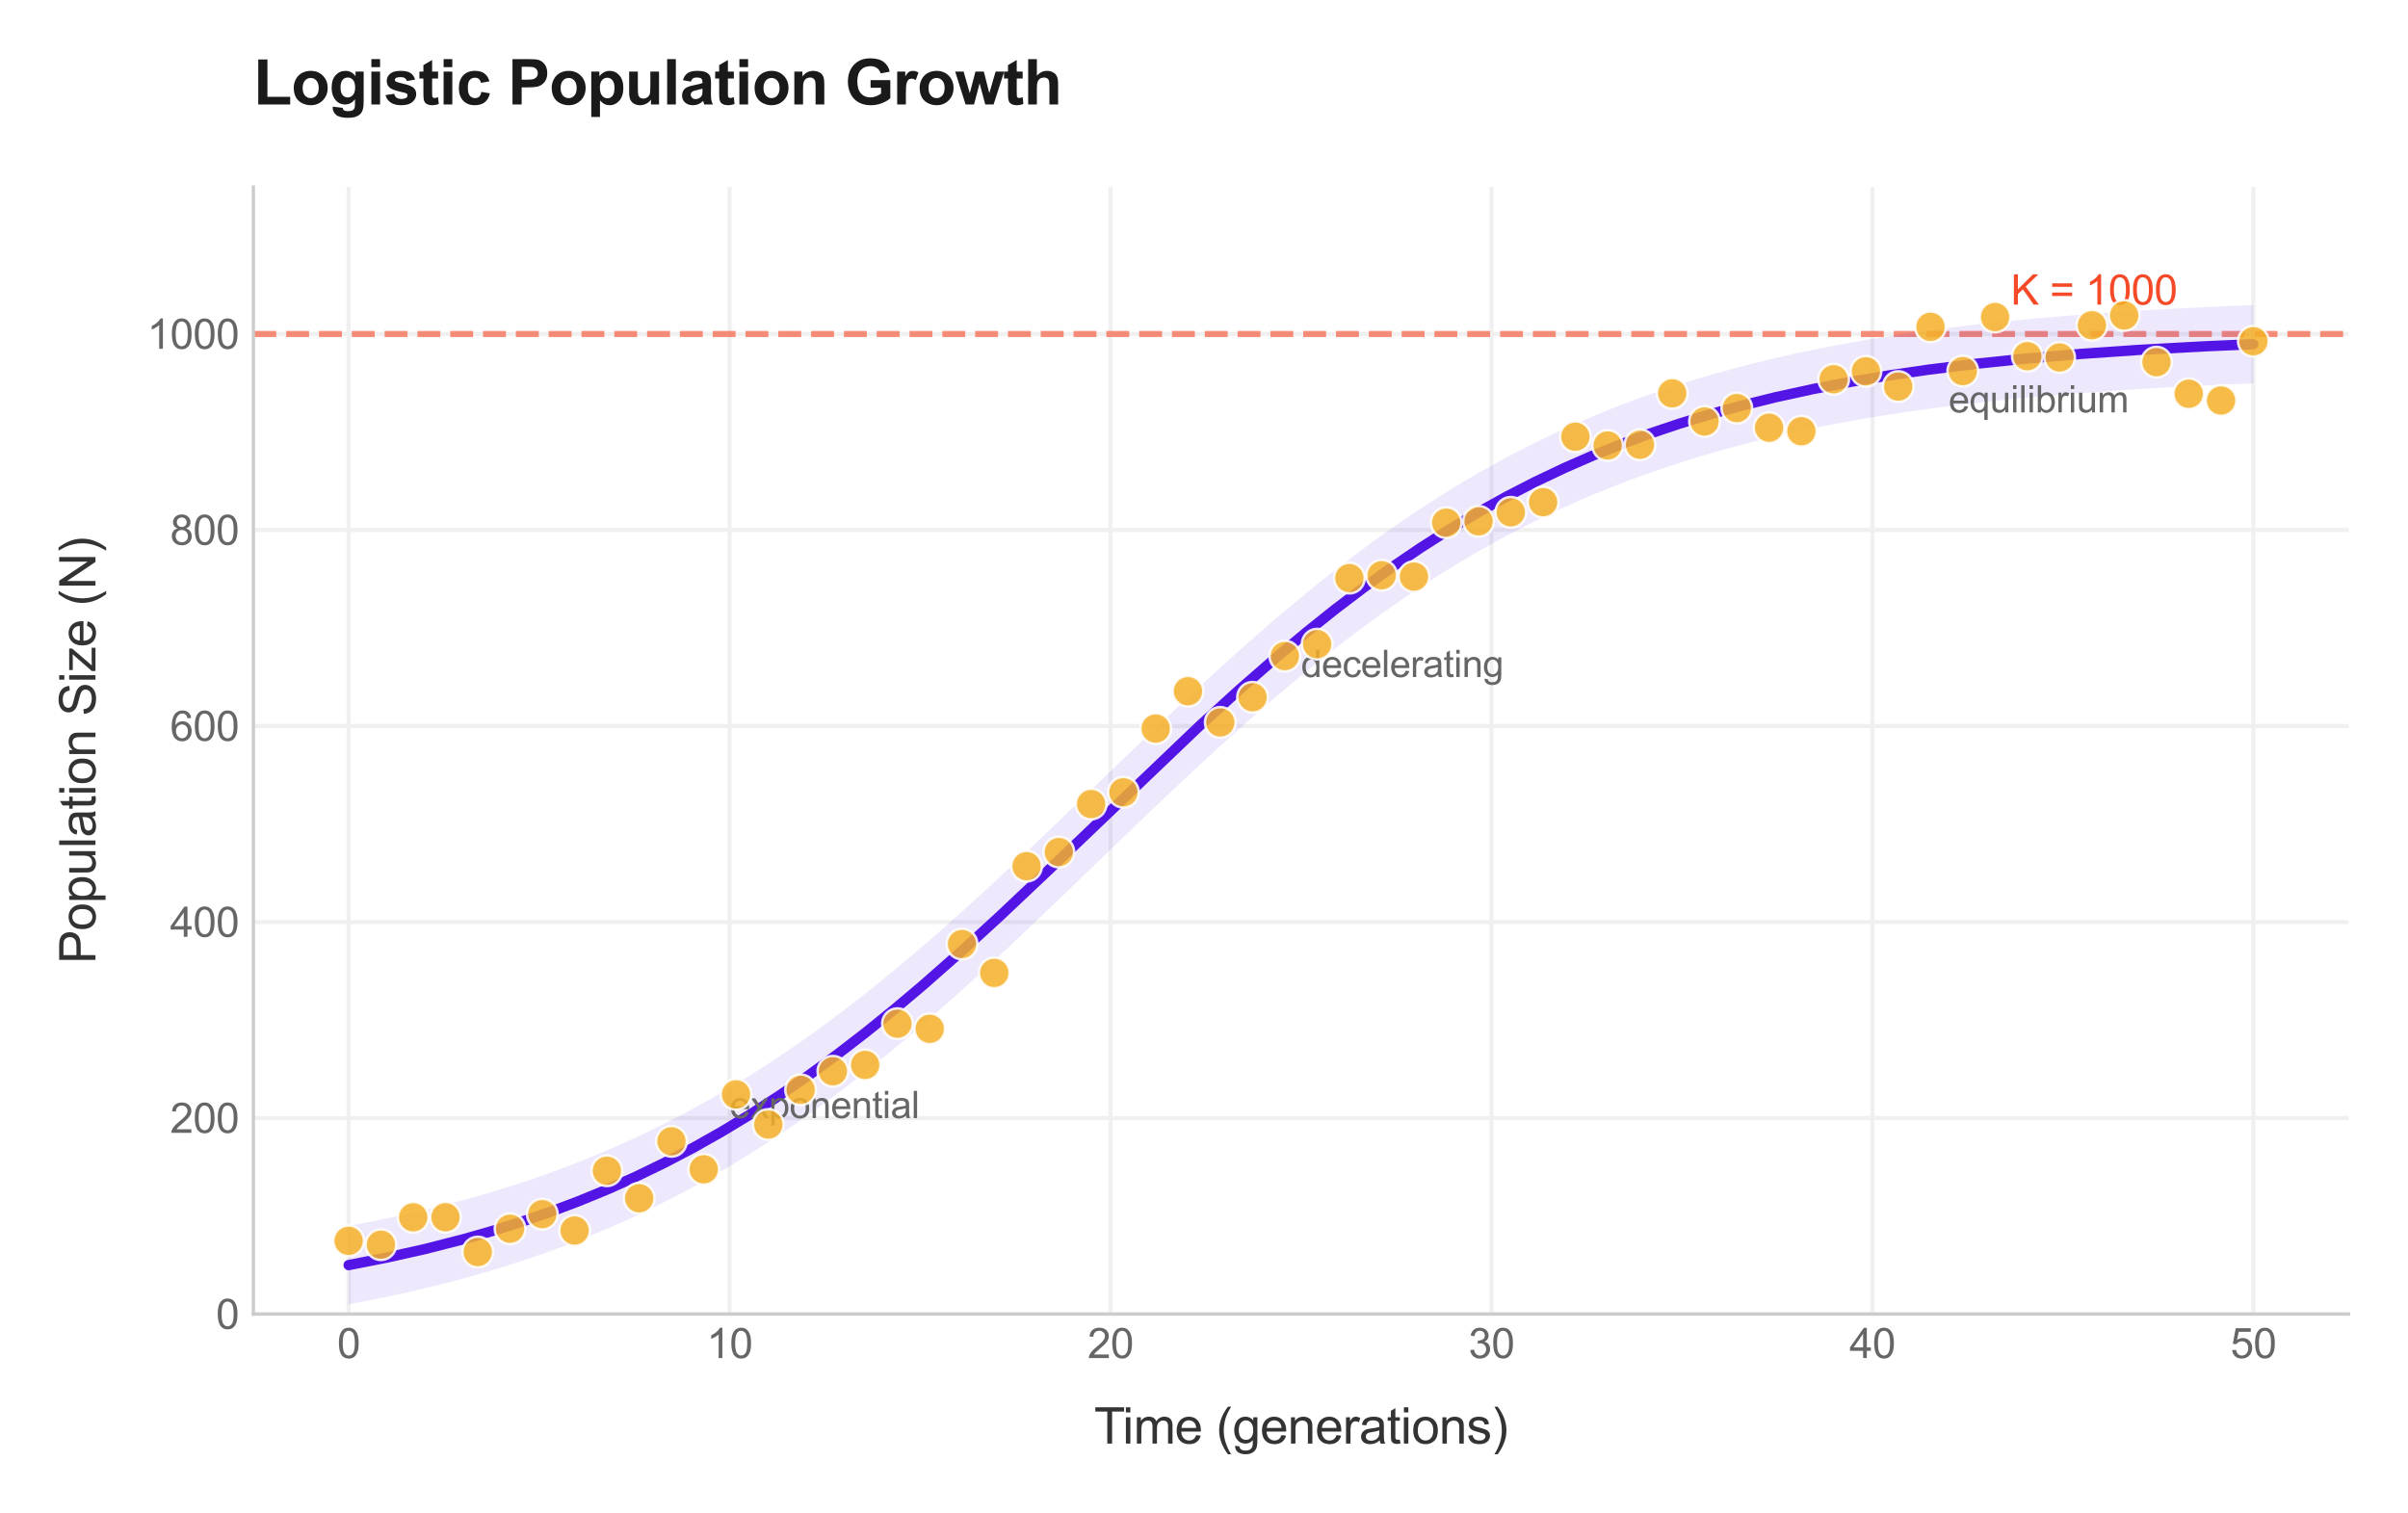 <?xml version="1.0" encoding="utf-8" standalone="no"?>
<!DOCTYPE svg PUBLIC "-//W3C//DTD SVG 1.1//EN"
  "http://www.w3.org/Graphics/SVG/1.1/DTD/svg11.dtd">
<svg xmlns:xlink="http://www.w3.org/1999/xlink" viewBox="0 0 583.529 366.79" xmlns="http://www.w3.org/2000/svg" version="1.1">
 <defs>
  <style type="text/css">*{stroke-linejoin: round; stroke-linecap: butt}</style>
 </defs>
 <g id="figure_1">
  <g id="patch_1">
   <path d="M 0 366.79 
L 583.529 366.79 
L 583.529 0 
L 0 0 
z
" style="fill: #ffffff"/>
  </g>
  <g id="axes_1">
   <g id="patch_2">
    <path d="M 61.405 318.483 
L 569.129 318.483 
L 569.129 45.32 
L 61.405 45.32 
z
" style="fill: #ffffff"/>
   </g>
   <g id="matplotlib.axis_1">
    <g id="xtick_1">
     <g id="line2d_1">
      <path d="M 84.483 318.483 
L 84.483 45.32 
" clip-path="url(#p112a150889)" style="fill: none; stroke: #f0f0f0; stroke-linecap: round"/>
     </g>
     <g id="text_1">
      <!-- 0 -->
      <g style="fill: #666666" transform="translate(81.703 329.141) scale(0.1 -0.1)">
       <defs>
        <path id="ArialMT-30" d="M 266 2259 
Q 266 3072 433 3567 
Q 600 4063 929 4331 
Q 1259 4600 1759 4600 
Q 2128 4600 2406 4451 
Q 2684 4303 2865 4023 
Q 3047 3744 3150 3342 
Q 3253 2941 3253 2259 
Q 3253 1453 3087 958 
Q 2922 463 2592 192 
Q 2263 -78 1759 -78 
Q 1097 -78 719 397 
Q 266 969 266 2259 
z
M 844 2259 
Q 844 1131 1108 757 
Q 1372 384 1759 384 
Q 2147 384 2411 759 
Q 2675 1134 2675 2259 
Q 2675 3391 2411 3762 
Q 2147 4134 1753 4134 
Q 1366 4134 1134 3806 
Q 844 3388 844 2259 
z
" transform="scale(0.016)"/>
       </defs>
       <use xlink:href="#ArialMT-30"/>
      </g>
     </g>
    </g>
    <g id="xtick_2">
     <g id="line2d_2">
      <path d="M 176.797 318.483 
L 176.797 45.32 
" clip-path="url(#p112a150889)" style="fill: none; stroke: #f0f0f0; stroke-linecap: round"/>
     </g>
     <g id="text_2">
      <!-- 10 -->
      <g style="fill: #666666" transform="translate(171.236 329.141) scale(0.1 -0.1)">
       <defs>
        <path id="ArialMT-31" d="M 2384 0 
L 1822 0 
L 1822 3584 
Q 1619 3391 1289 3197 
Q 959 3003 697 2906 
L 697 3450 
Q 1169 3672 1522 3987 
Q 1875 4303 2022 4600 
L 2384 4600 
L 2384 0 
z
" transform="scale(0.016)"/>
       </defs>
       <use xlink:href="#ArialMT-31"/>
       <use xlink:href="#ArialMT-30" transform="translate(55.615 0)"/>
      </g>
     </g>
    </g>
    <g id="xtick_3">
     <g id="line2d_3">
      <path d="M 269.11 318.483 
L 269.11 45.32 
" clip-path="url(#p112a150889)" style="fill: none; stroke: #f0f0f0; stroke-linecap: round"/>
     </g>
     <g id="text_3">
      <!-- 20 -->
      <g style="fill: #666666" transform="translate(263.549 329.141) scale(0.1 -0.1)">
       <defs>
        <path id="ArialMT-32" d="M 3222 541 
L 3222 0 
L 194 0 
Q 188 203 259 391 
Q 375 700 629 1000 
Q 884 1300 1366 1694 
Q 2113 2306 2375 2664 
Q 2638 3022 2638 3341 
Q 2638 3675 2398 3904 
Q 2159 4134 1775 4134 
Q 1369 4134 1125 3890 
Q 881 3647 878 3216 
L 300 3275 
Q 359 3922 746 4261 
Q 1134 4600 1788 4600 
Q 2447 4600 2831 4234 
Q 3216 3869 3216 3328 
Q 3216 3053 3103 2787 
Q 2991 2522 2730 2228 
Q 2469 1934 1863 1422 
Q 1356 997 1212 845 
Q 1069 694 975 541 
L 3222 541 
z
" transform="scale(0.016)"/>
       </defs>
       <use xlink:href="#ArialMT-32"/>
       <use xlink:href="#ArialMT-30" transform="translate(55.615 0)"/>
      </g>
     </g>
    </g>
    <g id="xtick_4">
     <g id="line2d_4">
      <path d="M 361.424 318.483 
L 361.424 45.32 
" clip-path="url(#p112a150889)" style="fill: none; stroke: #f0f0f0; stroke-linecap: round"/>
     </g>
     <g id="text_4">
      <!-- 30 -->
      <g style="fill: #666666" transform="translate(355.863 329.141) scale(0.1 -0.1)">
       <defs>
        <path id="ArialMT-33" d="M 269 1209 
L 831 1284 
Q 928 806 1161 595 
Q 1394 384 1728 384 
Q 2125 384 2398 659 
Q 2672 934 2672 1341 
Q 2672 1728 2419 1979 
Q 2166 2231 1775 2231 
Q 1616 2231 1378 2169 
L 1441 2663 
Q 1497 2656 1531 2656 
Q 1891 2656 2178 2843 
Q 2466 3031 2466 3422 
Q 2466 3731 2256 3934 
Q 2047 4138 1716 4138 
Q 1388 4138 1169 3931 
Q 950 3725 888 3313 
L 325 3413 
Q 428 3978 793 4289 
Q 1159 4600 1703 4600 
Q 2078 4600 2393 4439 
Q 2709 4278 2876 4000 
Q 3044 3722 3044 3409 
Q 3044 3113 2884 2869 
Q 2725 2625 2413 2481 
Q 2819 2388 3044 2092 
Q 3269 1797 3269 1353 
Q 3269 753 2831 336 
Q 2394 -81 1725 -81 
Q 1122 -81 723 278 
Q 325 638 269 1209 
z
" transform="scale(0.016)"/>
       </defs>
       <use xlink:href="#ArialMT-33"/>
       <use xlink:href="#ArialMT-30" transform="translate(55.615 0)"/>
      </g>
     </g>
    </g>
    <g id="xtick_5">
     <g id="line2d_5">
      <path d="M 453.737 318.483 
L 453.737 45.32 
" clip-path="url(#p112a150889)" style="fill: none; stroke: #f0f0f0; stroke-linecap: round"/>
     </g>
     <g id="text_5">
      <!-- 40 -->
      <g style="fill: #666666" transform="translate(448.176 329.141) scale(0.1 -0.1)">
       <defs>
        <path id="ArialMT-34" d="M 2069 0 
L 2069 1097 
L 81 1097 
L 81 1613 
L 2172 4581 
L 2631 4581 
L 2631 1613 
L 3250 1613 
L 3250 1097 
L 2631 1097 
L 2631 0 
L 2069 0 
z
M 2069 1613 
L 2069 3678 
L 634 1613 
L 2069 1613 
z
" transform="scale(0.016)"/>
       </defs>
       <use xlink:href="#ArialMT-34"/>
       <use xlink:href="#ArialMT-30" transform="translate(55.615 0)"/>
      </g>
     </g>
    </g>
    <g id="xtick_6">
     <g id="line2d_6">
      <path d="M 546.05 318.483 
L 546.05 45.32 
" clip-path="url(#p112a150889)" style="fill: none; stroke: #f0f0f0; stroke-linecap: round"/>
     </g>
     <g id="text_6">
      <!-- 50 -->
      <g style="fill: #666666" transform="translate(540.489 329.141) scale(0.1 -0.1)">
       <defs>
        <path id="ArialMT-35" d="M 266 1200 
L 856 1250 
Q 922 819 1161 601 
Q 1400 384 1738 384 
Q 2144 384 2425 690 
Q 2706 997 2706 1503 
Q 2706 1984 2436 2262 
Q 2166 2541 1728 2541 
Q 1456 2541 1237 2417 
Q 1019 2294 894 2097 
L 366 2166 
L 809 4519 
L 3088 4519 
L 3088 3981 
L 1259 3981 
L 1013 2750 
Q 1425 3038 1878 3038 
Q 2478 3038 2890 2622 
Q 3303 2206 3303 1553 
Q 3303 931 2941 478 
Q 2500 -78 1738 -78 
Q 1113 -78 717 272 
Q 322 622 266 1200 
z
" transform="scale(0.016)"/>
       </defs>
       <use xlink:href="#ArialMT-35"/>
       <use xlink:href="#ArialMT-30" transform="translate(55.615 0)"/>
      </g>
     </g>
    </g>
    <g id="text_7">
     <!-- Time (generations) -->
     <g style="fill: #333333" transform="translate(265.143 349.864) scale(0.12 -0.12)">
      <defs>
       <path id="ArialMT-54" d="M 1659 0 
L 1659 4041 
L 150 4041 
L 150 4581 
L 3781 4581 
L 3781 4041 
L 2266 4041 
L 2266 0 
L 1659 0 
z
" transform="scale(0.016)"/>
       <path id="ArialMT-69" d="M 425 3934 
L 425 4581 
L 988 4581 
L 988 3934 
L 425 3934 
z
M 425 0 
L 425 3319 
L 988 3319 
L 988 0 
L 425 0 
z
" transform="scale(0.016)"/>
       <path id="ArialMT-6d" d="M 422 0 
L 422 3319 
L 925 3319 
L 925 2853 
Q 1081 3097 1340 3245 
Q 1600 3394 1931 3394 
Q 2300 3394 2536 3241 
Q 2772 3088 2869 2813 
Q 3263 3394 3894 3394 
Q 4388 3394 4653 3120 
Q 4919 2847 4919 2278 
L 4919 0 
L 4359 0 
L 4359 2091 
Q 4359 2428 4304 2576 
Q 4250 2725 4106 2815 
Q 3963 2906 3769 2906 
Q 3419 2906 3187 2673 
Q 2956 2441 2956 1928 
L 2956 0 
L 2394 0 
L 2394 2156 
Q 2394 2531 2256 2718 
Q 2119 2906 1806 2906 
Q 1569 2906 1367 2781 
Q 1166 2656 1075 2415 
Q 984 2175 984 1722 
L 984 0 
L 422 0 
z
" transform="scale(0.016)"/>
       <path id="ArialMT-65" d="M 2694 1069 
L 3275 997 
Q 3138 488 2766 206 
Q 2394 -75 1816 -75 
Q 1088 -75 661 373 
Q 234 822 234 1631 
Q 234 2469 665 2931 
Q 1097 3394 1784 3394 
Q 2450 3394 2872 2941 
Q 3294 2488 3294 1666 
Q 3294 1616 3291 1516 
L 816 1516 
Q 847 969 1125 678 
Q 1403 388 1819 388 
Q 2128 388 2347 550 
Q 2566 713 2694 1069 
z
M 847 1978 
L 2700 1978 
Q 2663 2397 2488 2606 
Q 2219 2931 1791 2931 
Q 1403 2931 1139 2672 
Q 875 2413 847 1978 
z
" transform="scale(0.016)"/>
       <path id="ArialMT-20" transform="scale(0.016)"/>
       <path id="ArialMT-28" d="M 1497 -1347 
Q 1031 -759 709 28 
Q 388 816 388 1659 
Q 388 2403 628 3084 
Q 909 3875 1497 4659 
L 1900 4659 
Q 1522 4009 1400 3731 
Q 1209 3300 1100 2831 
Q 966 2247 966 1656 
Q 966 153 1900 -1347 
L 1497 -1347 
z
" transform="scale(0.016)"/>
       <path id="ArialMT-67" d="M 319 -275 
L 866 -356 
Q 900 -609 1056 -725 
Q 1266 -881 1628 -881 
Q 2019 -881 2231 -725 
Q 2444 -569 2519 -288 
Q 2563 -116 2559 434 
Q 2191 0 1641 0 
Q 956 0 581 494 
Q 206 988 206 1678 
Q 206 2153 378 2554 
Q 550 2956 876 3175 
Q 1203 3394 1644 3394 
Q 2231 3394 2613 2919 
L 2613 3319 
L 3131 3319 
L 3131 450 
Q 3131 -325 2973 -648 
Q 2816 -972 2473 -1159 
Q 2131 -1347 1631 -1347 
Q 1038 -1347 672 -1080 
Q 306 -813 319 -275 
z
M 784 1719 
Q 784 1066 1043 766 
Q 1303 466 1694 466 
Q 2081 466 2343 764 
Q 2606 1063 2606 1700 
Q 2606 2309 2336 2618 
Q 2066 2928 1684 2928 
Q 1309 2928 1046 2623 
Q 784 2319 784 1719 
z
" transform="scale(0.016)"/>
       <path id="ArialMT-6e" d="M 422 0 
L 422 3319 
L 928 3319 
L 928 2847 
Q 1294 3394 1984 3394 
Q 2284 3394 2536 3286 
Q 2788 3178 2913 3003 
Q 3038 2828 3088 2588 
Q 3119 2431 3119 2041 
L 3119 0 
L 2556 0 
L 2556 2019 
Q 2556 2363 2490 2533 
Q 2425 2703 2258 2804 
Q 2091 2906 1866 2906 
Q 1506 2906 1245 2678 
Q 984 2450 984 1813 
L 984 0 
L 422 0 
z
" transform="scale(0.016)"/>
       <path id="ArialMT-72" d="M 416 0 
L 416 3319 
L 922 3319 
L 922 2816 
Q 1116 3169 1280 3281 
Q 1444 3394 1641 3394 
Q 1925 3394 2219 3213 
L 2025 2691 
Q 1819 2813 1613 2813 
Q 1428 2813 1281 2702 
Q 1134 2591 1072 2394 
Q 978 2094 978 1738 
L 978 0 
L 416 0 
z
" transform="scale(0.016)"/>
       <path id="ArialMT-61" d="M 2588 409 
Q 2275 144 1986 34 
Q 1697 -75 1366 -75 
Q 819 -75 525 192 
Q 231 459 231 875 
Q 231 1119 342 1320 
Q 453 1522 633 1644 
Q 813 1766 1038 1828 
Q 1203 1872 1538 1913 
Q 2219 1994 2541 2106 
Q 2544 2222 2544 2253 
Q 2544 2597 2384 2738 
Q 2169 2928 1744 2928 
Q 1347 2928 1158 2789 
Q 969 2650 878 2297 
L 328 2372 
Q 403 2725 575 2942 
Q 747 3159 1072 3276 
Q 1397 3394 1825 3394 
Q 2250 3394 2515 3294 
Q 2781 3194 2906 3042 
Q 3031 2891 3081 2659 
Q 3109 2516 3109 2141 
L 3109 1391 
Q 3109 606 3145 398 
Q 3181 191 3288 0 
L 2700 0 
Q 2613 175 2588 409 
z
M 2541 1666 
Q 2234 1541 1622 1453 
Q 1275 1403 1131 1340 
Q 988 1278 909 1158 
Q 831 1038 831 891 
Q 831 666 1001 516 
Q 1172 366 1500 366 
Q 1825 366 2078 508 
Q 2331 650 2450 897 
Q 2541 1088 2541 1459 
L 2541 1666 
z
" transform="scale(0.016)"/>
       <path id="ArialMT-74" d="M 1650 503 
L 1731 6 
Q 1494 -44 1306 -44 
Q 1000 -44 831 53 
Q 663 150 594 308 
Q 525 466 525 972 
L 525 2881 
L 113 2881 
L 113 3319 
L 525 3319 
L 525 4141 
L 1084 4478 
L 1084 3319 
L 1650 3319 
L 1650 2881 
L 1084 2881 
L 1084 941 
Q 1084 700 1114 631 
Q 1144 563 1211 522 
Q 1278 481 1403 481 
Q 1497 481 1650 503 
z
" transform="scale(0.016)"/>
       <path id="ArialMT-6f" d="M 213 1659 
Q 213 2581 725 3025 
Q 1153 3394 1769 3394 
Q 2453 3394 2887 2945 
Q 3322 2497 3322 1706 
Q 3322 1066 3130 698 
Q 2938 331 2570 128 
Q 2203 -75 1769 -75 
Q 1072 -75 642 372 
Q 213 819 213 1659 
z
M 791 1659 
Q 791 1022 1069 705 
Q 1347 388 1769 388 
Q 2188 388 2466 706 
Q 2744 1025 2744 1678 
Q 2744 2294 2464 2611 
Q 2184 2928 1769 2928 
Q 1347 2928 1069 2612 
Q 791 2297 791 1659 
z
" transform="scale(0.016)"/>
       <path id="ArialMT-73" d="M 197 991 
L 753 1078 
Q 800 744 1014 566 
Q 1228 388 1613 388 
Q 2000 388 2187 545 
Q 2375 703 2375 916 
Q 2375 1106 2209 1216 
Q 2094 1291 1634 1406 
Q 1016 1563 777 1677 
Q 538 1791 414 1992 
Q 291 2194 291 2438 
Q 291 2659 392 2848 
Q 494 3038 669 3163 
Q 800 3259 1026 3326 
Q 1253 3394 1513 3394 
Q 1903 3394 2198 3281 
Q 2494 3169 2634 2976 
Q 2775 2784 2828 2463 
L 2278 2388 
Q 2241 2644 2061 2787 
Q 1881 2931 1553 2931 
Q 1166 2931 1000 2803 
Q 834 2675 834 2503 
Q 834 2394 903 2306 
Q 972 2216 1119 2156 
Q 1203 2125 1616 2013 
Q 2213 1853 2448 1751 
Q 2684 1650 2818 1456 
Q 2953 1263 2953 975 
Q 2953 694 2789 445 
Q 2625 197 2315 61 
Q 2006 -75 1616 -75 
Q 969 -75 630 194 
Q 291 463 197 991 
z
" transform="scale(0.016)"/>
       <path id="ArialMT-29" d="M 791 -1347 
L 388 -1347 
Q 1322 153 1322 1656 
Q 1322 2244 1188 2822 
Q 1081 3291 891 3722 
Q 769 4003 388 4659 
L 791 4659 
Q 1378 3875 1659 3084 
Q 1900 2403 1900 1659 
Q 1900 816 1576 28 
Q 1253 -759 791 -1347 
z
" transform="scale(0.016)"/>
      </defs>
      <use xlink:href="#ArialMT-54"/>
      <use xlink:href="#ArialMT-69" transform="translate(57.334 0)"/>
      <use xlink:href="#ArialMT-6d" transform="translate(79.551 0)"/>
      <use xlink:href="#ArialMT-65" transform="translate(162.852 0)"/>
      <use xlink:href="#ArialMT-20" transform="translate(218.467 0)"/>
      <use xlink:href="#ArialMT-28" transform="translate(246.25 0)"/>
      <use xlink:href="#ArialMT-67" transform="translate(279.551 0)"/>
      <use xlink:href="#ArialMT-65" transform="translate(335.166 0)"/>
      <use xlink:href="#ArialMT-6e" transform="translate(390.781 0)"/>
      <use xlink:href="#ArialMT-65" transform="translate(446.396 0)"/>
      <use xlink:href="#ArialMT-72" transform="translate(502.012 0)"/>
      <use xlink:href="#ArialMT-61" transform="translate(535.312 0)"/>
      <use xlink:href="#ArialMT-74" transform="translate(590.928 0)"/>
      <use xlink:href="#ArialMT-69" transform="translate(618.711 0)"/>
      <use xlink:href="#ArialMT-6f" transform="translate(640.928 0)"/>
      <use xlink:href="#ArialMT-6e" transform="translate(696.543 0)"/>
      <use xlink:href="#ArialMT-73" transform="translate(752.158 0)"/>
      <use xlink:href="#ArialMT-29" transform="translate(802.158 0)"/>
     </g>
    </g>
   </g>
   <g id="matplotlib.axis_2">
    <g id="ytick_1">
     <g id="line2d_7">
      <path d="M 61.405 318.483 
L 569.129 318.483 
" clip-path="url(#p112a150889)" style="fill: none; stroke: #f0f0f0; stroke-linecap: round"/>
     </g>
     <g id="text_8">
      <!-- 0 -->
      <g style="fill: #666666" transform="translate(52.344 322.062) scale(0.1 -0.1)">
       <use xlink:href="#ArialMT-30"/>
      </g>
     </g>
    </g>
    <g id="ytick_2">
     <g id="line2d_8">
      <path d="M 61.405 270.977 
L 569.129 270.977 
" clip-path="url(#p112a150889)" style="fill: none; stroke: #f0f0f0; stroke-linecap: round"/>
     </g>
     <g id="text_9">
      <!-- 200 -->
      <g style="fill: #666666" transform="translate(41.222 274.555) scale(0.1 -0.1)">
       <use xlink:href="#ArialMT-32"/>
       <use xlink:href="#ArialMT-30" transform="translate(55.615 0)"/>
       <use xlink:href="#ArialMT-30" transform="translate(111.23 0)"/>
      </g>
     </g>
    </g>
    <g id="ytick_3">
     <g id="line2d_9">
      <path d="M 61.405 223.47 
L 569.129 223.47 
" clip-path="url(#p112a150889)" style="fill: none; stroke: #f0f0f0; stroke-linecap: round"/>
     </g>
     <g id="text_10">
      <!-- 400 -->
      <g style="fill: #666666" transform="translate(41.222 227.049) scale(0.1 -0.1)">
       <use xlink:href="#ArialMT-34"/>
       <use xlink:href="#ArialMT-30" transform="translate(55.615 0)"/>
       <use xlink:href="#ArialMT-30" transform="translate(111.23 0)"/>
      </g>
     </g>
    </g>
    <g id="ytick_4">
     <g id="line2d_10">
      <path d="M 61.405 175.963 
L 569.129 175.963 
" clip-path="url(#p112a150889)" style="fill: none; stroke: #f0f0f0; stroke-linecap: round"/>
     </g>
     <g id="text_11">
      <!-- 600 -->
      <g style="fill: #666666" transform="translate(41.222 179.542) scale(0.1 -0.1)">
       <defs>
        <path id="ArialMT-36" d="M 3184 3459 
L 2625 3416 
Q 2550 3747 2413 3897 
Q 2184 4138 1850 4138 
Q 1581 4138 1378 3988 
Q 1113 3794 959 3422 
Q 806 3050 800 2363 
Q 1003 2672 1297 2822 
Q 1591 2972 1913 2972 
Q 2475 2972 2870 2558 
Q 3266 2144 3266 1488 
Q 3266 1056 3080 686 
Q 2894 316 2569 119 
Q 2244 -78 1831 -78 
Q 1128 -78 684 439 
Q 241 956 241 2144 
Q 241 3472 731 4075 
Q 1159 4600 1884 4600 
Q 2425 4600 2770 4297 
Q 3116 3994 3184 3459 
z
M 888 1484 
Q 888 1194 1011 928 
Q 1134 663 1356 523 
Q 1578 384 1822 384 
Q 2178 384 2434 671 
Q 2691 959 2691 1453 
Q 2691 1928 2437 2201 
Q 2184 2475 1800 2475 
Q 1419 2475 1153 2201 
Q 888 1928 888 1484 
z
" transform="scale(0.016)"/>
       </defs>
       <use xlink:href="#ArialMT-36"/>
       <use xlink:href="#ArialMT-30" transform="translate(55.615 0)"/>
       <use xlink:href="#ArialMT-30" transform="translate(111.23 0)"/>
      </g>
     </g>
    </g>
    <g id="ytick_5">
     <g id="line2d_11">
      <path d="M 61.405 128.456 
L 569.129 128.456 
" clip-path="url(#p112a150889)" style="fill: none; stroke: #f0f0f0; stroke-linecap: round"/>
     </g>
     <g id="text_12">
      <!-- 800 -->
      <g style="fill: #666666" transform="translate(41.222 132.035) scale(0.1 -0.1)">
       <defs>
        <path id="ArialMT-38" d="M 1131 2484 
Q 781 2613 612 2850 
Q 444 3088 444 3419 
Q 444 3919 803 4259 
Q 1163 4600 1759 4600 
Q 2359 4600 2725 4251 
Q 3091 3903 3091 3403 
Q 3091 3084 2923 2848 
Q 2756 2613 2416 2484 
Q 2838 2347 3058 2040 
Q 3278 1734 3278 1309 
Q 3278 722 2862 322 
Q 2447 -78 1769 -78 
Q 1091 -78 675 323 
Q 259 725 259 1325 
Q 259 1772 486 2073 
Q 713 2375 1131 2484 
z
M 1019 3438 
Q 1019 3113 1228 2906 
Q 1438 2700 1772 2700 
Q 2097 2700 2305 2904 
Q 2513 3109 2513 3406 
Q 2513 3716 2298 3927 
Q 2084 4138 1766 4138 
Q 1444 4138 1231 3931 
Q 1019 3725 1019 3438 
z
M 838 1322 
Q 838 1081 952 856 
Q 1066 631 1291 507 
Q 1516 384 1775 384 
Q 2178 384 2440 643 
Q 2703 903 2703 1303 
Q 2703 1709 2433 1975 
Q 2163 2241 1756 2241 
Q 1359 2241 1098 1978 
Q 838 1716 838 1322 
z
" transform="scale(0.016)"/>
       </defs>
       <use xlink:href="#ArialMT-38"/>
       <use xlink:href="#ArialMT-30" transform="translate(55.615 0)"/>
       <use xlink:href="#ArialMT-30" transform="translate(111.23 0)"/>
      </g>
     </g>
    </g>
    <g id="ytick_6">
     <g id="line2d_12">
      <path d="M 61.405 80.95 
L 569.129 80.95 
" clip-path="url(#p112a150889)" style="fill: none; stroke: #f0f0f0; stroke-linecap: round"/>
     </g>
     <g id="text_13">
      <!-- 1000 -->
      <g style="fill: #666666" transform="translate(35.661 84.528) scale(0.1 -0.1)">
       <use xlink:href="#ArialMT-31"/>
       <use xlink:href="#ArialMT-30" transform="translate(55.615 0)"/>
       <use xlink:href="#ArialMT-30" transform="translate(111.23 0)"/>
       <use xlink:href="#ArialMT-30" transform="translate(166.846 0)"/>
      </g>
     </g>
    </g>
    <g id="text_14">
     <!-- Population Size (N) -->
     <g style="fill: #333333" transform="translate(23.136 233.59) rotate(-90) scale(0.12 -0.12)">
      <defs>
       <path id="ArialMT-50" d="M 494 0 
L 494 4581 
L 2222 4581 
Q 2678 4581 2919 4538 
Q 3256 4481 3484 4323 
Q 3713 4166 3852 3881 
Q 3991 3597 3991 3256 
Q 3991 2672 3619 2267 
Q 3247 1863 2275 1863 
L 1100 1863 
L 1100 0 
L 494 0 
z
M 1100 2403 
L 2284 2403 
Q 2872 2403 3119 2622 
Q 3366 2841 3366 3238 
Q 3366 3525 3220 3729 
Q 3075 3934 2838 4000 
Q 2684 4041 2272 4041 
L 1100 4041 
L 1100 2403 
z
" transform="scale(0.016)"/>
       <path id="ArialMT-70" d="M 422 -1272 
L 422 3319 
L 934 3319 
L 934 2888 
Q 1116 3141 1344 3267 
Q 1572 3394 1897 3394 
Q 2322 3394 2647 3175 
Q 2972 2956 3137 2557 
Q 3303 2159 3303 1684 
Q 3303 1175 3120 767 
Q 2938 359 2589 142 
Q 2241 -75 1856 -75 
Q 1575 -75 1351 44 
Q 1128 163 984 344 
L 984 -1272 
L 422 -1272 
z
M 931 1641 
Q 931 1000 1190 694 
Q 1450 388 1819 388 
Q 2194 388 2461 705 
Q 2728 1022 2728 1688 
Q 2728 2322 2467 2637 
Q 2206 2953 1844 2953 
Q 1484 2953 1207 2617 
Q 931 2281 931 1641 
z
" transform="scale(0.016)"/>
       <path id="ArialMT-75" d="M 2597 0 
L 2597 488 
Q 2209 -75 1544 -75 
Q 1250 -75 995 37 
Q 741 150 617 320 
Q 494 491 444 738 
Q 409 903 409 1263 
L 409 3319 
L 972 3319 
L 972 1478 
Q 972 1038 1006 884 
Q 1059 663 1231 536 
Q 1403 409 1656 409 
Q 1909 409 2131 539 
Q 2353 669 2445 892 
Q 2538 1116 2538 1541 
L 2538 3319 
L 3100 3319 
L 3100 0 
L 2597 0 
z
" transform="scale(0.016)"/>
       <path id="ArialMT-6c" d="M 409 0 
L 409 4581 
L 972 4581 
L 972 0 
L 409 0 
z
" transform="scale(0.016)"/>
       <path id="ArialMT-53" d="M 288 1472 
L 859 1522 
Q 900 1178 1048 958 
Q 1197 738 1509 602 
Q 1822 466 2213 466 
Q 2559 466 2825 569 
Q 3091 672 3220 851 
Q 3350 1031 3350 1244 
Q 3350 1459 3225 1620 
Q 3100 1781 2813 1891 
Q 2628 1963 1997 2114 
Q 1366 2266 1113 2400 
Q 784 2572 623 2826 
Q 463 3081 463 3397 
Q 463 3744 659 4045 
Q 856 4347 1234 4503 
Q 1613 4659 2075 4659 
Q 2584 4659 2973 4495 
Q 3363 4331 3572 4012 
Q 3781 3694 3797 3291 
L 3216 3247 
Q 3169 3681 2898 3903 
Q 2628 4125 2100 4125 
Q 1550 4125 1298 3923 
Q 1047 3722 1047 3438 
Q 1047 3191 1225 3031 
Q 1400 2872 2139 2705 
Q 2878 2538 3153 2413 
Q 3553 2228 3743 1945 
Q 3934 1663 3934 1294 
Q 3934 928 3725 604 
Q 3516 281 3123 101 
Q 2731 -78 2241 -78 
Q 1619 -78 1198 103 
Q 778 284 539 648 
Q 300 1013 288 1472 
z
" transform="scale(0.016)"/>
       <path id="ArialMT-7a" d="M 125 0 
L 125 456 
L 2238 2881 
Q 1878 2863 1603 2863 
L 250 2863 
L 250 3319 
L 2963 3319 
L 2963 2947 
L 1166 841 
L 819 456 
Q 1197 484 1528 484 
L 3063 484 
L 3063 0 
L 125 0 
z
" transform="scale(0.016)"/>
       <path id="ArialMT-4e" d="M 488 0 
L 488 4581 
L 1109 4581 
L 3516 984 
L 3516 4581 
L 4097 4581 
L 4097 0 
L 3475 0 
L 1069 3600 
L 1069 0 
L 488 0 
z
" transform="scale(0.016)"/>
      </defs>
      <use xlink:href="#ArialMT-50"/>
      <use xlink:href="#ArialMT-6f" transform="translate(66.699 0)"/>
      <use xlink:href="#ArialMT-70" transform="translate(122.314 0)"/>
      <use xlink:href="#ArialMT-75" transform="translate(177.93 0)"/>
      <use xlink:href="#ArialMT-6c" transform="translate(233.545 0)"/>
      <use xlink:href="#ArialMT-61" transform="translate(255.762 0)"/>
      <use xlink:href="#ArialMT-74" transform="translate(311.377 0)"/>
      <use xlink:href="#ArialMT-69" transform="translate(339.16 0)"/>
      <use xlink:href="#ArialMT-6f" transform="translate(361.377 0)"/>
      <use xlink:href="#ArialMT-6e" transform="translate(416.992 0)"/>
      <use xlink:href="#ArialMT-20" transform="translate(472.607 0)"/>
      <use xlink:href="#ArialMT-53" transform="translate(500.391 0)"/>
      <use xlink:href="#ArialMT-69" transform="translate(567.09 0)"/>
      <use xlink:href="#ArialMT-7a" transform="translate(589.307 0)"/>
      <use xlink:href="#ArialMT-65" transform="translate(639.307 0)"/>
      <use xlink:href="#ArialMT-20" transform="translate(694.922 0)"/>
      <use xlink:href="#ArialMT-28" transform="translate(722.705 0)"/>
      <use xlink:href="#ArialMT-4e" transform="translate(756.006 0)"/>
      <use xlink:href="#ArialMT-29" transform="translate(828.223 0)"/>
     </g>
    </g>
   </g>
   <g id="line2d_13">
    <path d="M 61.405 80.95 
L 569.129 80.95 
" clip-path="url(#p112a150889)" style="fill: none; stroke-dasharray: 5.55,2.4; stroke-dashoffset: 0; stroke: #f54927; stroke-opacity: 0.6; stroke-width: 1.5"/>
   </g>
   <g id="FillBetweenPolyCollection_1">
    <defs>
     <path id="mf23b4a3f1a" d="M 84.483 -69.685 
L 84.483 -50.682 
L 86.803 -51.114 
L 89.122 -51.562 
L 91.442 -52.024 
L 93.761 -52.503 
L 96.081 -52.998 
L 98.4 -53.509 
L 100.719 -54.037 
L 103.039 -54.584 
L 105.358 -55.148 
L 107.678 -55.731 
L 109.997 -56.333 
L 112.317 -56.955 
L 114.636 -57.597 
L 116.955 -58.259 
L 119.275 -58.943 
L 121.594 -59.649 
L 123.914 -60.377 
L 126.233 -61.127 
L 128.553 -61.901 
L 130.872 -62.699 
L 133.191 -63.521 
L 135.511 -64.368 
L 137.83 -65.241 
L 140.15 -66.139 
L 142.469 -67.064 
L 144.789 -68.016 
L 147.108 -68.996 
L 149.427 -70.003 
L 151.747 -71.039 
L 154.066 -72.103 
L 156.386 -73.197 
L 158.705 -74.32 
L 161.025 -75.474 
L 163.344 -76.657 
L 165.663 -77.872 
L 167.983 -79.118 
L 170.302 -80.395 
L 172.622 -81.704 
L 174.941 -83.045 
L 177.261 -84.418 
L 179.58 -85.823 
L 181.9 -87.26 
L 184.219 -88.73 
L 186.538 -90.233 
L 188.858 -91.767 
L 191.177 -93.335 
L 193.497 -94.934 
L 195.816 -96.566 
L 198.136 -98.229 
L 200.455 -99.924 
L 202.774 -101.65 
L 205.094 -103.408 
L 207.413 -105.195 
L 209.733 -107.013 
L 212.052 -108.86 
L 214.372 -110.736 
L 216.691 -112.64 
L 219.01 -114.571 
L 221.33 -116.529 
L 223.649 -118.513 
L 225.969 -120.521 
L 228.288 -122.553 
L 230.608 -124.607 
L 232.927 -126.684 
L 235.246 -128.78 
L 237.566 -130.896 
L 239.885 -133.03 
L 242.205 -135.181 
L 244.524 -137.347 
L 246.844 -139.527 
L 249.163 -141.719 
L 251.482 -143.923 
L 253.802 -146.136 
L 256.121 -148.357 
L 258.441 -150.584 
L 260.76 -152.817 
L 263.08 -155.053 
L 265.399 -157.291 
L 267.719 -159.528 
L 270.038 -161.765 
L 272.357 -163.998 
L 274.677 -166.227 
L 276.996 -168.45 
L 279.316 -170.666 
L 281.635 -172.872 
L 283.955 -175.067 
L 286.274 -177.25 
L 288.593 -179.42 
L 290.913 -181.574 
L 293.232 -183.713 
L 295.552 -185.833 
L 297.871 -187.935 
L 300.191 -190.016 
L 302.51 -192.077 
L 304.829 -194.114 
L 307.149 -196.129 
L 309.468 -198.118 
L 311.788 -200.083 
L 314.107 -202.021 
L 316.427 -203.932 
L 318.746 -205.815 
L 321.065 -207.669 
L 323.385 -209.494 
L 325.704 -211.29 
L 328.024 -213.054 
L 330.343 -214.789 
L 332.663 -216.492 
L 334.982 -218.163 
L 337.301 -219.803 
L 339.621 -221.41 
L 341.94 -222.986 
L 344.26 -224.528 
L 346.579 -226.039 
L 348.899 -227.517 
L 351.218 -228.963 
L 353.538 -230.376 
L 355.857 -231.757 
L 358.176 -233.106 
L 360.496 -234.423 
L 362.815 -235.708 
L 365.135 -236.961 
L 367.454 -238.184 
L 369.774 -239.376 
L 372.093 -240.537 
L 374.412 -241.668 
L 376.732 -242.769 
L 379.051 -243.841 
L 381.371 -244.883 
L 383.69 -245.898 
L 386.01 -246.884 
L 388.329 -247.843 
L 390.648 -248.774 
L 392.968 -249.68 
L 395.287 -250.559 
L 397.607 -251.412 
L 399.926 -252.241 
L 402.246 -253.044 
L 404.565 -253.824 
L 406.884 -254.581 
L 409.204 -255.314 
L 411.523 -256.026 
L 413.843 -256.715 
L 416.162 -257.383 
L 418.482 -258.03 
L 420.801 -258.657 
L 423.12 -259.264 
L 425.44 -259.851 
L 427.759 -260.42 
L 430.079 -260.971 
L 432.398 -261.504 
L 434.718 -262.019 
L 437.037 -262.518 
L 439.357 -263.001 
L 441.676 -263.467 
L 443.995 -263.919 
L 446.315 -264.355 
L 448.634 -264.776 
L 450.954 -265.184 
L 453.273 -265.578 
L 455.593 -265.959 
L 457.912 -266.326 
L 460.231 -266.682 
L 462.551 -267.025 
L 464.87 -267.356 
L 467.19 -267.676 
L 469.509 -267.986 
L 471.829 -268.284 
L 474.148 -268.572 
L 476.467 -268.85 
L 478.787 -269.119 
L 481.106 -269.378 
L 483.426 -269.628 
L 485.745 -269.87 
L 488.065 -270.103 
L 490.384 -270.328 
L 492.703 -270.545 
L 495.023 -270.754 
L 497.342 -270.956 
L 499.662 -271.15 
L 501.981 -271.338 
L 504.301 -271.52 
L 506.62 -271.694 
L 508.939 -271.863 
L 511.259 -272.025 
L 513.578 -272.182 
L 515.898 -272.333 
L 518.217 -272.479 
L 520.537 -272.62 
L 522.856 -272.755 
L 525.176 -272.886 
L 527.495 -273.012 
L 529.814 -273.133 
L 532.134 -273.25 
L 534.453 -273.363 
L 536.773 -273.472 
L 539.092 -273.576 
L 541.412 -273.677 
L 543.731 -273.775 
L 546.05 -273.869 
L 546.05 -292.871 
L 546.05 -292.871 
L 543.731 -292.778 
L 541.412 -292.68 
L 539.092 -292.579 
L 536.773 -292.474 
L 534.453 -292.366 
L 532.134 -292.253 
L 529.814 -292.136 
L 527.495 -292.014 
L 525.176 -291.888 
L 522.856 -291.758 
L 520.537 -291.622 
L 518.217 -291.482 
L 515.898 -291.336 
L 513.578 -291.185 
L 511.259 -291.028 
L 508.939 -290.866 
L 506.62 -290.697 
L 504.301 -290.522 
L 501.981 -290.341 
L 499.662 -290.153 
L 497.342 -289.958 
L 495.023 -289.757 
L 492.703 -289.547 
L 490.384 -289.33 
L 488.065 -289.106 
L 485.745 -288.873 
L 483.426 -288.631 
L 481.106 -288.381 
L 478.787 -288.122 
L 476.467 -287.853 
L 474.148 -287.575 
L 471.829 -287.287 
L 469.509 -286.988 
L 467.19 -286.679 
L 464.87 -286.359 
L 462.551 -286.027 
L 460.231 -285.684 
L 457.912 -285.329 
L 455.593 -284.961 
L 453.273 -284.581 
L 450.954 -284.187 
L 448.634 -283.779 
L 446.315 -283.357 
L 443.995 -282.921 
L 441.676 -282.47 
L 439.357 -282.003 
L 437.037 -281.521 
L 434.718 -281.022 
L 432.398 -280.507 
L 430.079 -279.974 
L 427.759 -279.423 
L 425.44 -278.854 
L 423.12 -278.266 
L 420.801 -277.659 
L 418.482 -277.032 
L 416.162 -276.385 
L 413.843 -275.717 
L 411.523 -275.028 
L 409.204 -274.317 
L 406.884 -273.584 
L 404.565 -272.827 
L 402.246 -272.047 
L 399.926 -271.243 
L 397.607 -270.415 
L 395.287 -269.561 
L 392.968 -268.682 
L 390.648 -267.777 
L 388.329 -266.846 
L 386.01 -265.887 
L 383.69 -264.9 
L 381.371 -263.886 
L 379.051 -262.843 
L 376.732 -261.771 
L 374.412 -260.67 
L 372.093 -259.539 
L 369.774 -258.378 
L 367.454 -257.187 
L 365.135 -255.964 
L 362.815 -254.71 
L 360.496 -253.425 
L 358.176 -252.108 
L 355.857 -250.76 
L 353.538 -249.379 
L 351.218 -247.965 
L 348.899 -246.52 
L 346.579 -245.042 
L 344.26 -243.531 
L 341.94 -241.988 
L 339.621 -240.413 
L 337.301 -238.805 
L 334.982 -237.166 
L 332.663 -235.494 
L 330.343 -233.791 
L 328.024 -232.057 
L 325.704 -230.292 
L 323.385 -228.497 
L 321.065 -226.672 
L 318.746 -224.817 
L 316.427 -222.934 
L 314.107 -221.023 
L 311.788 -219.085 
L 309.468 -217.121 
L 307.149 -215.131 
L 304.829 -213.117 
L 302.51 -211.079 
L 300.191 -209.019 
L 297.871 -206.938 
L 295.552 -204.836 
L 293.232 -202.715 
L 290.913 -200.577 
L 288.593 -198.422 
L 286.274 -196.253 
L 283.955 -194.07 
L 281.635 -191.874 
L 279.316 -189.668 
L 276.996 -187.453 
L 274.677 -185.23 
L 272.357 -183.001 
L 270.038 -180.768 
L 267.719 -178.531 
L 265.399 -176.293 
L 263.08 -174.056 
L 260.76 -171.82 
L 258.441 -169.587 
L 256.121 -167.36 
L 253.802 -165.138 
L 251.482 -162.925 
L 249.163 -160.722 
L 246.844 -158.53 
L 244.524 -156.35 
L 242.205 -154.184 
L 239.885 -152.033 
L 237.566 -149.899 
L 235.246 -147.783 
L 232.927 -145.686 
L 230.608 -143.61 
L 228.288 -141.555 
L 225.969 -139.524 
L 223.649 -137.515 
L 221.33 -135.532 
L 219.01 -133.574 
L 216.691 -131.643 
L 214.372 -129.739 
L 212.052 -127.863 
L 209.733 -126.016 
L 207.413 -124.198 
L 205.094 -122.41 
L 202.774 -120.653 
L 200.455 -118.927 
L 198.136 -117.232 
L 195.816 -115.568 
L 193.497 -113.937 
L 191.177 -112.337 
L 188.858 -110.77 
L 186.538 -109.235 
L 184.219 -107.733 
L 181.9 -106.263 
L 179.58 -104.826 
L 177.261 -103.42 
L 174.941 -102.048 
L 172.622 -100.707 
L 170.302 -99.398 
L 167.983 -98.121 
L 165.663 -96.875 
L 163.344 -95.66 
L 161.025 -94.476 
L 158.705 -93.323 
L 156.386 -92.199 
L 154.066 -91.106 
L 151.747 -90.041 
L 149.427 -89.006 
L 147.108 -87.998 
L 144.789 -87.019 
L 142.469 -86.067 
L 140.15 -85.142 
L 137.83 -84.244 
L 135.511 -83.371 
L 133.191 -82.524 
L 130.872 -81.702 
L 128.553 -80.904 
L 126.233 -80.13 
L 123.914 -79.379 
L 121.594 -78.651 
L 119.275 -77.946 
L 116.955 -77.262 
L 114.636 -76.599 
L 112.317 -75.957 
L 109.997 -75.336 
L 107.678 -74.734 
L 105.358 -74.151 
L 103.039 -73.586 
L 100.719 -73.04 
L 98.4 -72.512 
L 96.081 -72 
L 93.761 -71.506 
L 91.442 -71.027 
L 89.122 -70.564 
L 86.803 -70.117 
L 84.483 -69.685 
z
"/>
    </defs>
    <g clip-path="url(#p112a150889)">
     <use xlink:href="#mf23b4a3f1a" x="0" y="366.79" style="fill: #5314e6; fill-opacity: 0.1"/>
    </g>
   </g>
   <g id="patch_3">
    <path d="M 61.405 318.483 
L 61.405 45.32 
" style="fill: none; stroke: #cccccc; stroke-width: 0.8; stroke-linejoin: miter; stroke-linecap: square"/>
   </g>
   <g id="patch_4">
    <path d="M 61.405 318.483 
L 569.129 318.483 
" style="fill: none; stroke: #cccccc; stroke-width: 0.8; stroke-linejoin: miter; stroke-linecap: square"/>
   </g>
   <g id="text_15">
    <!-- K = 1000 -->
    <g style="fill: #f54927" transform="translate(487.277 73.824) scale(0.1 -0.1)">
     <defs>
      <path id="ArialMT-4b" d="M 469 0 
L 469 4581 
L 1075 4581 
L 1075 2309 
L 3350 4581 
L 4172 4581 
L 2250 2725 
L 4256 0 
L 3456 0 
L 1825 2319 
L 1075 1588 
L 1075 0 
L 469 0 
z
" transform="scale(0.016)"/>
      <path id="ArialMT-3d" d="M 3381 2694 
L 356 2694 
L 356 3219 
L 3381 3219 
L 3381 2694 
z
M 3381 1303 
L 356 1303 
L 356 1828 
L 3381 1828 
L 3381 1303 
z
" transform="scale(0.016)"/>
     </defs>
     <use xlink:href="#ArialMT-4b"/>
     <use xlink:href="#ArialMT-20" transform="translate(66.699 0)"/>
     <use xlink:href="#ArialMT-3d" transform="translate(94.482 0)"/>
     <use xlink:href="#ArialMT-20" transform="translate(152.881 0)"/>
     <use xlink:href="#ArialMT-31" transform="translate(180.664 0)"/>
     <use xlink:href="#ArialMT-30" transform="translate(236.279 0)"/>
     <use xlink:href="#ArialMT-30" transform="translate(291.895 0)"/>
     <use xlink:href="#ArialMT-30" transform="translate(347.51 0)"/>
    </g>
   </g>
   <g id="line2d_14">
    <path d="M 84.483 306.607 
L 93.761 304.786 
L 103.039 302.705 
L 112.317 300.334 
L 119.275 298.345 
L 126.233 296.161 
L 133.191 293.767 
L 140.15 291.149 
L 147.108 288.293 
L 154.066 285.186 
L 161.025 281.815 
L 167.983 278.17 
L 174.941 274.244 
L 181.9 270.028 
L 188.858 265.521 
L 195.816 260.723 
L 202.774 255.638 
L 209.733 250.275 
L 216.691 244.648 
L 223.649 238.776 
L 232.927 230.605 
L 242.205 222.108 
L 253.802 211.153 
L 290.913 175.714 
L 300.191 167.272 
L 309.468 159.17 
L 316.427 153.357 
L 323.385 147.794 
L 330.343 142.5 
L 337.301 137.486 
L 344.26 132.76 
L 351.218 128.326 
L 358.176 124.183 
L 365.135 120.327 
L 372.093 116.752 
L 379.051 113.448 
L 386.01 110.404 
L 392.968 107.609 
L 399.926 105.048 
L 406.884 102.708 
L 413.843 100.574 
L 420.801 98.632 
L 430.079 96.318 
L 439.357 94.288 
L 448.634 92.512 
L 457.912 90.962 
L 467.19 89.612 
L 478.787 88.17 
L 490.384 86.961 
L 504.301 85.769 
L 518.217 84.809 
L 534.453 83.926 
L 546.05 83.42 
L 546.05 83.42 
" clip-path="url(#p112a150889)" style="fill: none; stroke: #5314e6; stroke-width: 2.5; stroke-linecap: round"/>
   </g>
   <g id="text_16">
    <!-- exponential -->
    <g style="fill: #666666" transform="translate(176.797 270.977) scale(0.09 -0.09)">
     <defs>
      <path id="ArialMT-78" d="M 47 0 
L 1259 1725 
L 138 3319 
L 841 3319 
L 1350 2541 
Q 1494 2319 1581 2169 
Q 1719 2375 1834 2534 
L 2394 3319 
L 3066 3319 
L 1919 1756 
L 3153 0 
L 2463 0 
L 1781 1031 
L 1600 1309 
L 728 0 
L 47 0 
z
" transform="scale(0.016)"/>
     </defs>
     <use xlink:href="#ArialMT-65"/>
     <use xlink:href="#ArialMT-78" transform="translate(55.615 0)"/>
     <use xlink:href="#ArialMT-70" transform="translate(105.615 0)"/>
     <use xlink:href="#ArialMT-6f" transform="translate(161.23 0)"/>
     <use xlink:href="#ArialMT-6e" transform="translate(216.846 0)"/>
     <use xlink:href="#ArialMT-65" transform="translate(272.461 0)"/>
     <use xlink:href="#ArialMT-6e" transform="translate(328.076 0)"/>
     <use xlink:href="#ArialMT-74" transform="translate(383.691 0)"/>
     <use xlink:href="#ArialMT-69" transform="translate(411.475 0)"/>
     <use xlink:href="#ArialMT-61" transform="translate(433.691 0)"/>
     <use xlink:href="#ArialMT-6c" transform="translate(489.307 0)"/>
    </g>
   </g>
   <g id="text_17">
    <!-- decelerating -->
    <g style="fill: #666666" transform="translate(315.267 164.086) scale(0.09 -0.09)">
     <defs>
      <path id="ArialMT-64" d="M 2575 0 
L 2575 419 
Q 2259 -75 1647 -75 
Q 1250 -75 917 144 
Q 584 363 401 755 
Q 219 1147 219 1656 
Q 219 2153 384 2558 
Q 550 2963 881 3178 
Q 1213 3394 1622 3394 
Q 1922 3394 2156 3267 
Q 2391 3141 2538 2938 
L 2538 4581 
L 3097 4581 
L 3097 0 
L 2575 0 
z
M 797 1656 
Q 797 1019 1065 703 
Q 1334 388 1700 388 
Q 2069 388 2326 689 
Q 2584 991 2584 1609 
Q 2584 2291 2321 2609 
Q 2059 2928 1675 2928 
Q 1300 2928 1048 2622 
Q 797 2316 797 1656 
z
" transform="scale(0.016)"/>
      <path id="ArialMT-63" d="M 2588 1216 
L 3141 1144 
Q 3050 572 2676 248 
Q 2303 -75 1759 -75 
Q 1078 -75 664 370 
Q 250 816 250 1647 
Q 250 2184 428 2587 
Q 606 2991 970 3192 
Q 1334 3394 1763 3394 
Q 2303 3394 2647 3120 
Q 2991 2847 3088 2344 
L 2541 2259 
Q 2463 2594 2264 2762 
Q 2066 2931 1784 2931 
Q 1359 2931 1093 2626 
Q 828 2322 828 1663 
Q 828 994 1084 691 
Q 1341 388 1753 388 
Q 2084 388 2306 591 
Q 2528 794 2588 1216 
z
" transform="scale(0.016)"/>
     </defs>
     <use xlink:href="#ArialMT-64"/>
     <use xlink:href="#ArialMT-65" transform="translate(55.615 0)"/>
     <use xlink:href="#ArialMT-63" transform="translate(111.23 0)"/>
     <use xlink:href="#ArialMT-65" transform="translate(161.23 0)"/>
     <use xlink:href="#ArialMT-6c" transform="translate(216.846 0)"/>
     <use xlink:href="#ArialMT-65" transform="translate(239.062 0)"/>
     <use xlink:href="#ArialMT-72" transform="translate(294.678 0)"/>
     <use xlink:href="#ArialMT-61" transform="translate(327.979 0)"/>
     <use xlink:href="#ArialMT-74" transform="translate(383.594 0)"/>
     <use xlink:href="#ArialMT-69" transform="translate(411.377 0)"/>
     <use xlink:href="#ArialMT-6e" transform="translate(433.594 0)"/>
     <use xlink:href="#ArialMT-67" transform="translate(489.209 0)"/>
    </g>
   </g>
   <g id="text_18">
    <!-- equilibrium -->
    <g style="fill: #666666" transform="translate(472.2 99.952) scale(0.09 -0.09)">
     <defs>
      <path id="ArialMT-71" d="M 2538 -1272 
L 2538 353 
Q 2406 169 2170 47 
Q 1934 -75 1669 -75 
Q 1078 -75 651 397 
Q 225 869 225 1691 
Q 225 2191 398 2587 
Q 572 2984 901 3189 
Q 1231 3394 1625 3394 
Q 2241 3394 2594 2875 
L 2594 3319 
L 3100 3319 
L 3100 -1272 
L 2538 -1272 
z
M 803 1669 
Q 803 1028 1072 708 
Q 1341 388 1716 388 
Q 2075 388 2334 692 
Q 2594 997 2594 1619 
Q 2594 2281 2320 2615 
Q 2047 2950 1678 2950 
Q 1313 2950 1058 2639 
Q 803 2328 803 1669 
z
" transform="scale(0.016)"/>
      <path id="ArialMT-62" d="M 941 0 
L 419 0 
L 419 4581 
L 981 4581 
L 981 2947 
Q 1338 3394 1891 3394 
Q 2197 3394 2470 3270 
Q 2744 3147 2920 2923 
Q 3097 2700 3197 2384 
Q 3297 2069 3297 1709 
Q 3297 856 2875 390 
Q 2453 -75 1863 -75 
Q 1275 -75 941 416 
L 941 0 
z
M 934 1684 
Q 934 1088 1097 822 
Q 1363 388 1816 388 
Q 2184 388 2453 708 
Q 2722 1028 2722 1663 
Q 2722 2313 2464 2622 
Q 2206 2931 1841 2931 
Q 1472 2931 1203 2611 
Q 934 2291 934 1684 
z
" transform="scale(0.016)"/>
     </defs>
     <use xlink:href="#ArialMT-65"/>
     <use xlink:href="#ArialMT-71" transform="translate(55.615 0)"/>
     <use xlink:href="#ArialMT-75" transform="translate(111.23 0)"/>
     <use xlink:href="#ArialMT-69" transform="translate(166.846 0)"/>
     <use xlink:href="#ArialMT-6c" transform="translate(189.062 0)"/>
     <use xlink:href="#ArialMT-69" transform="translate(211.279 0)"/>
     <use xlink:href="#ArialMT-62" transform="translate(233.496 0)"/>
     <use xlink:href="#ArialMT-72" transform="translate(289.111 0)"/>
     <use xlink:href="#ArialMT-69" transform="translate(322.412 0)"/>
     <use xlink:href="#ArialMT-75" transform="translate(344.629 0)"/>
     <use xlink:href="#ArialMT-6d" transform="translate(400.244 0)"/>
    </g>
   </g>
   <g id="text_19">
    <!-- Logistic Population Growth -->
    <g style="fill: #1a1a1a" transform="translate(61.405 25.32) scale(0.15 -0.15)">
     <defs>
      <path id="Arial-BoldMT-4c" d="M 491 0 
L 491 4544 
L 1416 4544 
L 1416 772 
L 3716 772 
L 3716 0 
L 491 0 
z
" transform="scale(0.016)"/>
      <path id="Arial-BoldMT-6f" d="M 256 1706 
Q 256 2144 472 2553 
Q 688 2963 1083 3178 
Q 1478 3394 1966 3394 
Q 2719 3394 3200 2905 
Q 3681 2416 3681 1669 
Q 3681 916 3195 420 
Q 2709 -75 1972 -75 
Q 1516 -75 1102 131 
Q 688 338 472 736 
Q 256 1134 256 1706 
z
M 1156 1659 
Q 1156 1166 1390 903 
Q 1625 641 1969 641 
Q 2313 641 2545 903 
Q 2778 1166 2778 1666 
Q 2778 2153 2545 2415 
Q 2313 2678 1969 2678 
Q 1625 2678 1390 2415 
Q 1156 2153 1156 1659 
z
" transform="scale(0.016)"/>
      <path id="Arial-BoldMT-67" d="M 378 -219 
L 1381 -341 
Q 1406 -516 1497 -581 
Q 1622 -675 1891 -675 
Q 2234 -675 2406 -572 
Q 2522 -503 2581 -350 
Q 2622 -241 2622 53 
L 2622 538 
Q 2228 0 1628 0 
Q 959 0 569 566 
Q 263 1013 263 1678 
Q 263 2513 664 2953 
Q 1066 3394 1663 3394 
Q 2278 3394 2678 2853 
L 2678 3319 
L 3500 3319 
L 3500 341 
Q 3500 -247 3403 -537 
Q 3306 -828 3131 -993 
Q 2956 -1159 2664 -1253 
Q 2372 -1347 1925 -1347 
Q 1081 -1347 728 -1058 
Q 375 -769 375 -325 
Q 375 -281 378 -219 
z
M 1163 1728 
Q 1163 1200 1367 954 
Q 1572 709 1872 709 
Q 2194 709 2416 961 
Q 2638 1213 2638 1706 
Q 2638 2222 2425 2472 
Q 2213 2722 1888 2722 
Q 1572 2722 1367 2476 
Q 1163 2231 1163 1728 
z
" transform="scale(0.016)"/>
      <path id="Arial-BoldMT-69" d="M 459 3769 
L 459 4581 
L 1338 4581 
L 1338 3769 
L 459 3769 
z
M 459 0 
L 459 3319 
L 1338 3319 
L 1338 0 
L 459 0 
z
" transform="scale(0.016)"/>
      <path id="Arial-BoldMT-73" d="M 150 947 
L 1031 1081 
Q 1088 825 1259 692 
Q 1431 559 1741 559 
Q 2081 559 2253 684 
Q 2369 772 2369 919 
Q 2369 1019 2306 1084 
Q 2241 1147 2013 1200 
Q 950 1434 666 1628 
Q 272 1897 272 2375 
Q 272 2806 612 3100 
Q 953 3394 1669 3394 
Q 2350 3394 2681 3172 
Q 3013 2950 3138 2516 
L 2309 2363 
Q 2256 2556 2107 2659 
Q 1959 2763 1684 2763 
Q 1338 2763 1188 2666 
Q 1088 2597 1088 2488 
Q 1088 2394 1175 2328 
Q 1294 2241 1995 2081 
Q 2697 1922 2975 1691 
Q 3250 1456 3250 1038 
Q 3250 581 2869 253 
Q 2488 -75 1741 -75 
Q 1063 -75 667 200 
Q 272 475 150 947 
z
" transform="scale(0.016)"/>
      <path id="Arial-BoldMT-74" d="M 1981 3319 
L 1981 2619 
L 1381 2619 
L 1381 1281 
Q 1381 875 1398 808 
Q 1416 741 1477 697 
Q 1538 653 1625 653 
Q 1747 653 1978 738 
L 2053 56 
Q 1747 -75 1359 -75 
Q 1122 -75 931 4 
Q 741 84 652 211 
Q 563 338 528 553 
Q 500 706 500 1172 
L 500 2619 
L 97 2619 
L 97 3319 
L 500 3319 
L 500 3978 
L 1381 4491 
L 1381 3319 
L 1981 3319 
z
" transform="scale(0.016)"/>
      <path id="Arial-BoldMT-63" d="M 3353 2338 
L 2488 2181 
Q 2444 2441 2289 2572 
Q 2134 2703 1888 2703 
Q 1559 2703 1364 2476 
Q 1169 2250 1169 1719 
Q 1169 1128 1367 884 
Q 1566 641 1900 641 
Q 2150 641 2309 783 
Q 2469 925 2534 1272 
L 3397 1125 
Q 3263 531 2881 228 
Q 2500 -75 1859 -75 
Q 1131 -75 698 384 
Q 266 844 266 1656 
Q 266 2478 700 2936 
Q 1134 3394 1875 3394 
Q 2481 3394 2839 3133 
Q 3197 2872 3353 2338 
z
" transform="scale(0.016)"/>
      <path id="Arial-BoldMT-20" transform="scale(0.016)"/>
      <path id="Arial-BoldMT-50" d="M 466 0 
L 466 4581 
L 1950 4581 
Q 2794 4581 3050 4513 
Q 3444 4409 3709 4064 
Q 3975 3719 3975 3172 
Q 3975 2750 3822 2462 
Q 3669 2175 3433 2011 
Q 3197 1847 2953 1794 
Q 2622 1728 1994 1728 
L 1391 1728 
L 1391 0 
L 466 0 
z
M 1391 3806 
L 1391 2506 
L 1897 2506 
Q 2444 2506 2628 2578 
Q 2813 2650 2917 2803 
Q 3022 2956 3022 3159 
Q 3022 3409 2875 3571 
Q 2728 3734 2503 3775 
Q 2338 3806 1838 3806 
L 1391 3806 
z
" transform="scale(0.016)"/>
      <path id="Arial-BoldMT-70" d="M 434 3319 
L 1253 3319 
L 1253 2831 
Q 1413 3081 1684 3237 
Q 1956 3394 2288 3394 
Q 2866 3394 3269 2941 
Q 3672 2488 3672 1678 
Q 3672 847 3265 386 
Q 2859 -75 2281 -75 
Q 2006 -75 1782 34 
Q 1559 144 1313 409 
L 1313 -1263 
L 434 -1263 
L 434 3319 
z
M 1303 1716 
Q 1303 1156 1525 889 
Q 1747 622 2066 622 
Q 2372 622 2575 867 
Q 2778 1113 2778 1672 
Q 2778 2194 2568 2447 
Q 2359 2700 2050 2700 
Q 1728 2700 1515 2451 
Q 1303 2203 1303 1716 
z
" transform="scale(0.016)"/>
      <path id="Arial-BoldMT-75" d="M 2644 0 
L 2644 497 
Q 2463 231 2167 78 
Q 1872 -75 1544 -75 
Q 1209 -75 943 72 
Q 678 219 559 484 
Q 441 750 441 1219 
L 441 3319 
L 1319 3319 
L 1319 1794 
Q 1319 1094 1367 936 
Q 1416 778 1544 686 
Q 1672 594 1869 594 
Q 2094 594 2272 717 
Q 2450 841 2515 1023 
Q 2581 1206 2581 1919 
L 2581 3319 
L 3459 3319 
L 3459 0 
L 2644 0 
z
" transform="scale(0.016)"/>
      <path id="Arial-BoldMT-6c" d="M 459 0 
L 459 4581 
L 1338 4581 
L 1338 0 
L 459 0 
z
" transform="scale(0.016)"/>
      <path id="Arial-BoldMT-61" d="M 1116 2306 
L 319 2450 
Q 453 2931 781 3162 
Q 1109 3394 1756 3394 
Q 2344 3394 2631 3255 
Q 2919 3116 3036 2902 
Q 3153 2688 3153 2116 
L 3144 1091 
Q 3144 653 3186 445 
Q 3228 238 3344 0 
L 2475 0 
Q 2441 88 2391 259 
Q 2369 338 2359 363 
Q 2134 144 1878 34 
Q 1622 -75 1331 -75 
Q 819 -75 523 203 
Q 228 481 228 906 
Q 228 1188 362 1408 
Q 497 1628 739 1745 
Q 981 1863 1438 1950 
Q 2053 2066 2291 2166 
L 2291 2253 
Q 2291 2506 2166 2614 
Q 2041 2722 1694 2722 
Q 1459 2722 1328 2630 
Q 1197 2538 1116 2306 
z
M 2291 1594 
Q 2122 1538 1756 1459 
Q 1391 1381 1278 1306 
Q 1106 1184 1106 997 
Q 1106 813 1243 678 
Q 1381 544 1594 544 
Q 1831 544 2047 700 
Q 2206 819 2256 991 
Q 2291 1103 2291 1419 
L 2291 1594 
z
" transform="scale(0.016)"/>
      <path id="Arial-BoldMT-6e" d="M 3478 0 
L 2600 0 
L 2600 1694 
Q 2600 2231 2544 2389 
Q 2488 2547 2361 2634 
Q 2234 2722 2056 2722 
Q 1828 2722 1647 2597 
Q 1466 2472 1398 2265 
Q 1331 2059 1331 1503 
L 1331 0 
L 453 0 
L 453 3319 
L 1269 3319 
L 1269 2831 
Q 1703 3394 2363 3394 
Q 2653 3394 2893 3289 
Q 3134 3184 3257 3021 
Q 3381 2859 3429 2653 
Q 3478 2447 3478 2063 
L 3478 0 
z
" transform="scale(0.016)"/>
      <path id="Arial-BoldMT-47" d="M 2597 1684 
L 2597 2456 
L 4591 2456 
L 4591 631 
Q 4300 350 3748 136 
Q 3197 -78 2631 -78 
Q 1913 -78 1378 223 
Q 844 525 575 1086 
Q 306 1647 306 2306 
Q 306 3022 606 3578 
Q 906 4134 1484 4431 
Q 1925 4659 2581 4659 
Q 3434 4659 3914 4301 
Q 4394 3944 4531 3313 
L 3613 3141 
Q 3516 3478 3248 3673 
Q 2981 3869 2581 3869 
Q 1975 3869 1617 3484 
Q 1259 3100 1259 2344 
Q 1259 1528 1621 1120 
Q 1984 713 2572 713 
Q 2863 713 3155 827 
Q 3447 941 3656 1103 
L 3656 1684 
L 2597 1684 
z
" transform="scale(0.016)"/>
      <path id="Arial-BoldMT-72" d="M 1300 0 
L 422 0 
L 422 3319 
L 1238 3319 
L 1238 2847 
Q 1447 3181 1614 3287 
Q 1781 3394 1994 3394 
Q 2294 3394 2572 3228 
L 2300 2463 
Q 2078 2606 1888 2606 
Q 1703 2606 1575 2504 
Q 1447 2403 1373 2137 
Q 1300 1872 1300 1025 
L 1300 0 
z
" transform="scale(0.016)"/>
      <path id="Arial-BoldMT-77" d="M 1078 0 
L 28 3319 
L 881 3319 
L 1503 1144 
L 2075 3319 
L 2922 3319 
L 3475 1144 
L 4109 3319 
L 4975 3319 
L 3909 0 
L 3066 0 
L 2494 2134 
L 1931 0 
L 1078 0 
z
" transform="scale(0.016)"/>
      <path id="Arial-BoldMT-68" d="M 1334 4581 
L 1334 2897 
Q 1759 3394 2350 3394 
Q 2653 3394 2897 3281 
Q 3141 3169 3264 2994 
Q 3388 2819 3433 2606 
Q 3478 2394 3478 1947 
L 3478 0 
L 2600 0 
L 2600 1753 
Q 2600 2275 2550 2415 
Q 2500 2556 2373 2639 
Q 2247 2722 2056 2722 
Q 1838 2722 1666 2615 
Q 1494 2509 1414 2295 
Q 1334 2081 1334 1663 
L 1334 0 
L 456 0 
L 456 4581 
L 1334 4581 
z
" transform="scale(0.016)"/>
     </defs>
     <use xlink:href="#Arial-BoldMT-4c"/>
     <use xlink:href="#Arial-BoldMT-6f" transform="translate(61.084 0)"/>
     <use xlink:href="#Arial-BoldMT-67" transform="translate(122.168 0)"/>
     <use xlink:href="#Arial-BoldMT-69" transform="translate(183.252 0)"/>
     <use xlink:href="#Arial-BoldMT-73" transform="translate(211.035 0)"/>
     <use xlink:href="#Arial-BoldMT-74" transform="translate(266.65 0)"/>
     <use xlink:href="#Arial-BoldMT-69" transform="translate(299.951 0)"/>
     <use xlink:href="#Arial-BoldMT-63" transform="translate(327.734 0)"/>
     <use xlink:href="#Arial-BoldMT-20" transform="translate(383.35 0)"/>
     <use xlink:href="#Arial-BoldMT-50" transform="translate(411.133 0)"/>
     <use xlink:href="#Arial-BoldMT-6f" transform="translate(477.832 0)"/>
     <use xlink:href="#Arial-BoldMT-70" transform="translate(538.916 0)"/>
     <use xlink:href="#Arial-BoldMT-75" transform="translate(600 0)"/>
     <use xlink:href="#Arial-BoldMT-6c" transform="translate(661.084 0)"/>
     <use xlink:href="#Arial-BoldMT-61" transform="translate(688.867 0)"/>
     <use xlink:href="#Arial-BoldMT-74" transform="translate(744.482 0)"/>
     <use xlink:href="#Arial-BoldMT-69" transform="translate(777.783 0)"/>
     <use xlink:href="#Arial-BoldMT-6f" transform="translate(805.566 0)"/>
     <use xlink:href="#Arial-BoldMT-6e" transform="translate(866.65 0)"/>
     <use xlink:href="#Arial-BoldMT-20" transform="translate(927.734 0)"/>
     <use xlink:href="#Arial-BoldMT-47" transform="translate(955.518 0)"/>
     <use xlink:href="#Arial-BoldMT-72" transform="translate(1033.301 0)"/>
     <use xlink:href="#Arial-BoldMT-6f" transform="translate(1072.217 0)"/>
     <use xlink:href="#Arial-BoldMT-77" transform="translate(1133.301 0)"/>
     <use xlink:href="#Arial-BoldMT-74" transform="translate(1211.084 0)"/>
     <use xlink:href="#Arial-BoldMT-68" transform="translate(1244.385 0)"/>
    </g>
   </g>
   <g id="PathCollection_1">
    <defs>
     <path id="md7518a9109" d="M 0 3.708 
C 0.983 3.708 1.927 3.317 2.622 2.622 
C 3.317 1.927 3.708 0.983 3.708 0 
C 3.708 -0.983 3.317 -1.927 2.622 -2.622 
C 1.927 -3.317 0.983 -3.708 0 -3.708 
C -0.983 -3.708 -1.927 -3.317 -2.622 -2.622 
C -3.317 -1.927 -3.708 -0.983 -3.708 0 
C -3.708 0.983 -3.317 1.927 -2.622 2.622 
C -1.927 3.317 -0.983 3.708 0 3.708 
z
" style="stroke: #ffffff; stroke-opacity: 0.85; stroke-width: 0.6"/>
    </defs>
    <g clip-path="url(#p112a150889)">
     <use xlink:href="#md7518a9109" x="84.483" y="300.733" style="fill: #f5b027; fill-opacity: 0.85; stroke: #ffffff; stroke-opacity: 0.85; stroke-width: 0.6"/>
     <use xlink:href="#md7518a9109" x="92.307" y="301.667" style="fill: #f5b027; fill-opacity: 0.85; stroke: #ffffff; stroke-opacity: 0.85; stroke-width: 0.6"/>
     <use xlink:href="#md7518a9109" x="100.13" y="295.025" style="fill: #f5b027; fill-opacity: 0.85; stroke: #ffffff; stroke-opacity: 0.85; stroke-width: 0.6"/>
     <use xlink:href="#md7518a9109" x="107.953" y="295.009" style="fill: #f5b027; fill-opacity: 0.85; stroke: #ffffff; stroke-opacity: 0.85; stroke-width: 0.6"/>
     <use xlink:href="#md7518a9109" x="115.776" y="303.443" style="fill: #f5b027; fill-opacity: 0.85; stroke: #ffffff; stroke-opacity: 0.85; stroke-width: 0.6"/>
     <use xlink:href="#md7518a9109" x="123.599" y="297.792" style="fill: #f5b027; fill-opacity: 0.85; stroke: #ffffff; stroke-opacity: 0.85; stroke-width: 0.6"/>
     <use xlink:href="#md7518a9109" x="131.422" y="294.261" style="fill: #f5b027; fill-opacity: 0.85; stroke: #ffffff; stroke-opacity: 0.85; stroke-width: 0.6"/>
     <use xlink:href="#md7518a9109" x="139.246" y="298.228" style="fill: #f5b027; fill-opacity: 0.85; stroke: #ffffff; stroke-opacity: 0.85; stroke-width: 0.6"/>
     <use xlink:href="#md7518a9109" x="147.069" y="283.745" style="fill: #f5b027; fill-opacity: 0.85; stroke: #ffffff; stroke-opacity: 0.85; stroke-width: 0.6"/>
     <use xlink:href="#md7518a9109" x="154.892" y="290.404" style="fill: #f5b027; fill-opacity: 0.85; stroke: #ffffff; stroke-opacity: 0.85; stroke-width: 0.6"/>
     <use xlink:href="#md7518a9109" x="162.715" y="276.616" style="fill: #f5b027; fill-opacity: 0.85; stroke: #ffffff; stroke-opacity: 0.85; stroke-width: 0.6"/>
     <use xlink:href="#md7518a9109" x="170.538" y="283.396" style="fill: #f5b027; fill-opacity: 0.85; stroke: #ffffff; stroke-opacity: 0.85; stroke-width: 0.6"/>
     <use xlink:href="#md7518a9109" x="178.361" y="265.237" style="fill: #f5b027; fill-opacity: 0.85; stroke: #ffffff; stroke-opacity: 0.85; stroke-width: 0.6"/>
     <use xlink:href="#md7518a9109" x="186.185" y="272.538" style="fill: #f5b027; fill-opacity: 0.85; stroke: #ffffff; stroke-opacity: 0.85; stroke-width: 0.6"/>
     <use xlink:href="#md7518a9109" x="194.008" y="264.126" style="fill: #f5b027; fill-opacity: 0.85; stroke: #ffffff; stroke-opacity: 0.85; stroke-width: 0.6"/>
     <use xlink:href="#md7518a9109" x="201.831" y="259.626" style="fill: #f5b027; fill-opacity: 0.85; stroke: #ffffff; stroke-opacity: 0.85; stroke-width: 0.6"/>
     <use xlink:href="#md7518a9109" x="209.654" y="258.096" style="fill: #f5b027; fill-opacity: 0.85; stroke: #ffffff; stroke-opacity: 0.85; stroke-width: 0.6"/>
     <use xlink:href="#md7518a9109" x="217.477" y="248.1" style="fill: #f5b027; fill-opacity: 0.85; stroke: #ffffff; stroke-opacity: 0.85; stroke-width: 0.6"/>
     <use xlink:href="#md7518a9109" x="225.3" y="249.341" style="fill: #f5b027; fill-opacity: 0.85; stroke: #ffffff; stroke-opacity: 0.85; stroke-width: 0.6"/>
     <use xlink:href="#md7518a9109" x="233.124" y="228.795" style="fill: #f5b027; fill-opacity: 0.85; stroke: #ffffff; stroke-opacity: 0.85; stroke-width: 0.6"/>
     <use xlink:href="#md7518a9109" x="240.947" y="235.794" style="fill: #f5b027; fill-opacity: 0.85; stroke: #ffffff; stroke-opacity: 0.85; stroke-width: 0.6"/>
     <use xlink:href="#md7518a9109" x="248.77" y="209.923" style="fill: #f5b027; fill-opacity: 0.85; stroke: #ffffff; stroke-opacity: 0.85; stroke-width: 0.6"/>
     <use xlink:href="#md7518a9109" x="256.593" y="206.504" style="fill: #f5b027; fill-opacity: 0.85; stroke: #ffffff; stroke-opacity: 0.85; stroke-width: 0.6"/>
     <use xlink:href="#md7518a9109" x="264.416" y="194.868" style="fill: #f5b027; fill-opacity: 0.85; stroke: #ffffff; stroke-opacity: 0.85; stroke-width: 0.6"/>
     <use xlink:href="#md7518a9109" x="272.239" y="192.017" style="fill: #f5b027; fill-opacity: 0.85; stroke: #ffffff; stroke-opacity: 0.85; stroke-width: 0.6"/>
     <use xlink:href="#md7518a9109" x="280.063" y="176.572" style="fill: #f5b027; fill-opacity: 0.85; stroke: #ffffff; stroke-opacity: 0.85; stroke-width: 0.6"/>
     <use xlink:href="#md7518a9109" x="287.886" y="167.528" style="fill: #f5b027; fill-opacity: 0.85; stroke: #ffffff; stroke-opacity: 0.85; stroke-width: 0.6"/>
     <use xlink:href="#md7518a9109" x="295.709" y="175.082" style="fill: #f5b027; fill-opacity: 0.85; stroke: #ffffff; stroke-opacity: 0.85; stroke-width: 0.6"/>
     <use xlink:href="#md7518a9109" x="303.532" y="168.989" style="fill: #f5b027; fill-opacity: 0.85; stroke: #ffffff; stroke-opacity: 0.85; stroke-width: 0.6"/>
     <use xlink:href="#md7518a9109" x="311.355" y="159.006" style="fill: #f5b027; fill-opacity: 0.85; stroke: #ffffff; stroke-opacity: 0.85; stroke-width: 0.6"/>
     <use xlink:href="#md7518a9109" x="319.178" y="156.119" style="fill: #f5b027; fill-opacity: 0.85; stroke: #ffffff; stroke-opacity: 0.85; stroke-width: 0.6"/>
     <use xlink:href="#md7518a9109" x="327.002" y="140.111" style="fill: #f5b027; fill-opacity: 0.85; stroke: #ffffff; stroke-opacity: 0.85; stroke-width: 0.6"/>
     <use xlink:href="#md7518a9109" x="334.825" y="139.424" style="fill: #f5b027; fill-opacity: 0.85; stroke: #ffffff; stroke-opacity: 0.85; stroke-width: 0.6"/>
     <use xlink:href="#md7518a9109" x="342.648" y="139.742" style="fill: #f5b027; fill-opacity: 0.85; stroke: #ffffff; stroke-opacity: 0.85; stroke-width: 0.6"/>
     <use xlink:href="#md7518a9109" x="350.471" y="126.675" style="fill: #f5b027; fill-opacity: 0.85; stroke: #ffffff; stroke-opacity: 0.85; stroke-width: 0.6"/>
     <use xlink:href="#md7518a9109" x="358.294" y="126.343" style="fill: #f5b027; fill-opacity: 0.85; stroke: #ffffff; stroke-opacity: 0.85; stroke-width: 0.6"/>
     <use xlink:href="#md7518a9109" x="366.117" y="124.161" style="fill: #f5b027; fill-opacity: 0.85; stroke: #ffffff; stroke-opacity: 0.85; stroke-width: 0.6"/>
     <use xlink:href="#md7518a9109" x="373.941" y="121.704" style="fill: #f5b027; fill-opacity: 0.85; stroke: #ffffff; stroke-opacity: 0.85; stroke-width: 0.6"/>
     <use xlink:href="#md7518a9109" x="381.764" y="105.838" style="fill: #f5b027; fill-opacity: 0.85; stroke: #ffffff; stroke-opacity: 0.85; stroke-width: 0.6"/>
     <use xlink:href="#md7518a9109" x="389.587" y="107.967" style="fill: #f5b027; fill-opacity: 0.85; stroke: #ffffff; stroke-opacity: 0.85; stroke-width: 0.6"/>
     <use xlink:href="#md7518a9109" x="397.41" y="107.791" style="fill: #f5b027; fill-opacity: 0.85; stroke: #ffffff; stroke-opacity: 0.85; stroke-width: 0.6"/>
     <use xlink:href="#md7518a9109" x="405.233" y="95.328" style="fill: #f5b027; fill-opacity: 0.85; stroke: #ffffff; stroke-opacity: 0.85; stroke-width: 0.6"/>
     <use xlink:href="#md7518a9109" x="413.057" y="102.148" style="fill: #f5b027; fill-opacity: 0.85; stroke: #ffffff; stroke-opacity: 0.85; stroke-width: 0.6"/>
     <use xlink:href="#md7518a9109" x="420.88" y="98.907" style="fill: #f5b027; fill-opacity: 0.85; stroke: #ffffff; stroke-opacity: 0.85; stroke-width: 0.6"/>
     <use xlink:href="#md7518a9109" x="428.703" y="103.66" style="fill: #f5b027; fill-opacity: 0.85; stroke: #ffffff; stroke-opacity: 0.85; stroke-width: 0.6"/>
     <use xlink:href="#md7518a9109" x="436.526" y="104.515" style="fill: #f5b027; fill-opacity: 0.85; stroke: #ffffff; stroke-opacity: 0.85; stroke-width: 0.6"/>
     <use xlink:href="#md7518a9109" x="444.349" y="91.918" style="fill: #f5b027; fill-opacity: 0.85; stroke: #ffffff; stroke-opacity: 0.85; stroke-width: 0.6"/>
     <use xlink:href="#md7518a9109" x="452.172" y="89.991" style="fill: #f5b027; fill-opacity: 0.85; stroke: #ffffff; stroke-opacity: 0.85; stroke-width: 0.6"/>
     <use xlink:href="#md7518a9109" x="459.996" y="93.682" style="fill: #f5b027; fill-opacity: 0.85; stroke: #ffffff; stroke-opacity: 0.85; stroke-width: 0.6"/>
     <use xlink:href="#md7518a9109" x="467.819" y="79.211" style="fill: #f5b027; fill-opacity: 0.85; stroke: #ffffff; stroke-opacity: 0.85; stroke-width: 0.6"/>
     <use xlink:href="#md7518a9109" x="475.642" y="89.935" style="fill: #f5b027; fill-opacity: 0.85; stroke: #ffffff; stroke-opacity: 0.85; stroke-width: 0.6"/>
     <use xlink:href="#md7518a9109" x="483.465" y="76.838" style="fill: #f5b027; fill-opacity: 0.85; stroke: #ffffff; stroke-opacity: 0.85; stroke-width: 0.6"/>
     <use xlink:href="#md7518a9109" x="491.288" y="86.325" style="fill: #f5b027; fill-opacity: 0.85; stroke: #ffffff; stroke-opacity: 0.85; stroke-width: 0.6"/>
     <use xlink:href="#md7518a9109" x="499.111" y="86.64" style="fill: #f5b027; fill-opacity: 0.85; stroke: #ffffff; stroke-opacity: 0.85; stroke-width: 0.6"/>
     <use xlink:href="#md7518a9109" x="506.935" y="78.83" style="fill: #f5b027; fill-opacity: 0.85; stroke: #ffffff; stroke-opacity: 0.85; stroke-width: 0.6"/>
     <use xlink:href="#md7518a9109" x="514.758" y="76.448" style="fill: #f5b027; fill-opacity: 0.85; stroke: #ffffff; stroke-opacity: 0.85; stroke-width: 0.6"/>
     <use xlink:href="#md7518a9109" x="522.581" y="87.765" style="fill: #f5b027; fill-opacity: 0.85; stroke: #ffffff; stroke-opacity: 0.85; stroke-width: 0.6"/>
     <use xlink:href="#md7518a9109" x="530.404" y="95.437" style="fill: #f5b027; fill-opacity: 0.85; stroke: #ffffff; stroke-opacity: 0.85; stroke-width: 0.6"/>
     <use xlink:href="#md7518a9109" x="538.227" y="97.068" style="fill: #f5b027; fill-opacity: 0.85; stroke: #ffffff; stroke-opacity: 0.85; stroke-width: 0.6"/>
     <use xlink:href="#md7518a9109" x="546.05" y="82.704" style="fill: #f5b027; fill-opacity: 0.85; stroke: #ffffff; stroke-opacity: 0.85; stroke-width: 0.6"/>
    </g>
   </g>
  </g>
 </g>
 <defs>
  <clipPath id="p112a150889">
   <rect x="61.405" y="45.32" width="507.724" height="273.164"/>
  </clipPath>
 </defs>
</svg>
